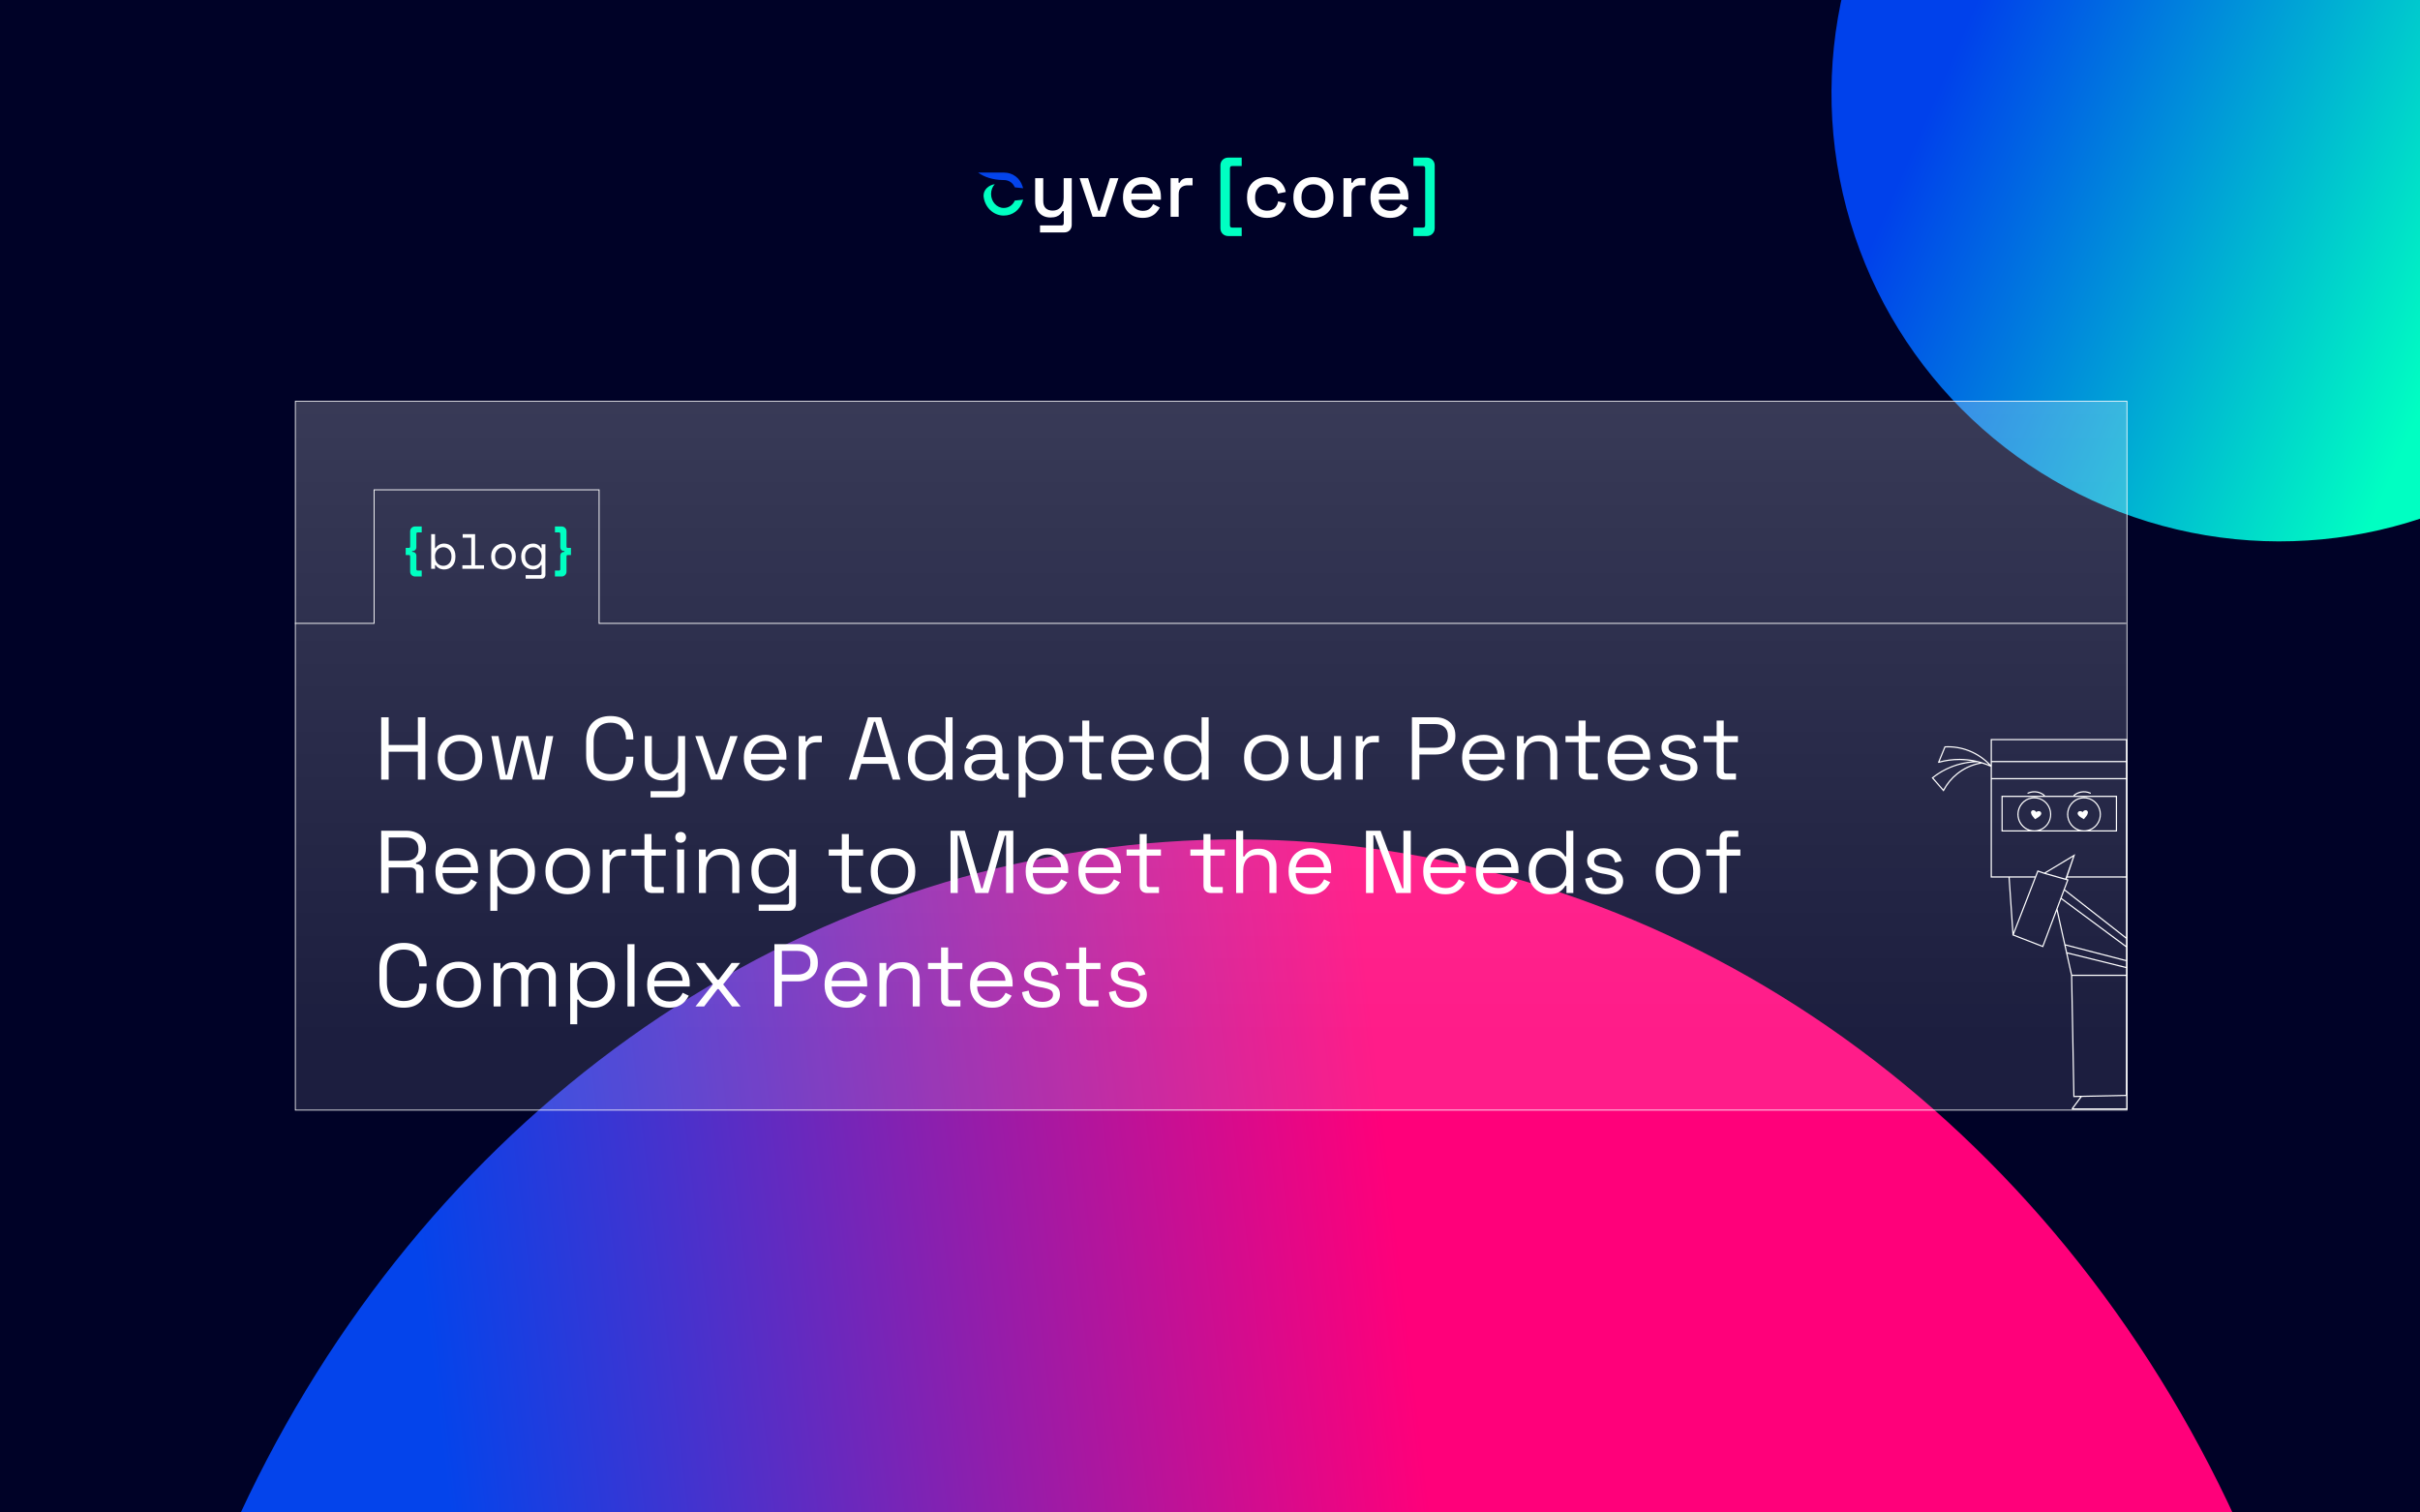 <svg width="960" height="600" viewBox="0 0 960 600" fill="none" xmlns="http://www.w3.org/2000/svg">
<g clip-path="url(#clip0_486_2811)">
<rect width="960" height="600" fill="#000227"/>
<g filter="url(#filter0_f_486_2811)">
<circle cx="177.657" cy="177.657" r="177.657" transform="matrix(-0.294 0.956 0.956 0.294 786.622 -185)" fill="url(#paint0_linear_486_2811)"/>
</g>
<g filter="url(#filter1_f_486_2811)">
<ellipse cx="452.564" cy="487.446" rx="452.564" ry="487.446" transform="matrix(-0.908 -0.419 -0.35 0.937 1072.1 560.418)" fill="url(#paint1_linear_486_2811)"/>
</g>
<rect x="117.156" y="159.156" width="726.591" height="281.228" fill="url(#paint2_linear_486_2811)" stroke="white" stroke-width="0.313"/>
<path d="M151.216 309.265V284.544H154.183V295.527H165.766V284.544H168.733V309.265H165.766V298.211H154.183V309.265H151.216ZM182.479 309.759C180.737 309.759 179.195 309.394 177.853 308.664C176.534 307.934 175.498 306.91 174.745 305.592C174.015 304.25 173.65 302.672 173.65 300.86V300.401C173.65 298.611 174.015 297.046 174.745 295.704C175.498 294.362 176.534 293.326 177.853 292.596C179.195 291.866 180.737 291.501 182.479 291.501C184.221 291.501 185.752 291.866 187.07 292.596C188.412 293.326 189.448 294.362 190.178 295.704C190.931 297.046 191.308 298.611 191.308 300.401V300.86C191.308 302.672 190.931 304.25 190.178 305.592C189.448 306.91 188.412 307.934 187.07 308.664C185.752 309.394 184.221 309.759 182.479 309.759ZM182.479 307.252C184.315 307.252 185.775 306.675 186.858 305.521C187.965 304.344 188.518 302.767 188.518 300.789V300.471C188.518 298.494 187.965 296.928 186.858 295.774C185.775 294.597 184.315 294.008 182.479 294.008C180.666 294.008 179.207 294.597 178.1 295.774C176.993 296.928 176.44 298.494 176.44 300.471V300.789C176.44 302.767 176.993 304.344 178.1 305.521C179.207 306.675 180.666 307.252 182.479 307.252ZM198.385 309.265L194.924 291.996H197.749L200.61 307.393H201.104L204.883 291.996H209.509L213.288 307.393H213.782L216.643 291.996H219.468L216.007 309.265H211.24L207.426 293.867H206.967L203.153 309.265H198.385ZM242.162 309.759C239.219 309.759 236.877 308.911 235.135 307.216C233.392 305.498 232.521 303.002 232.521 299.73V294.079C232.521 290.807 233.392 288.323 235.135 286.628C236.877 284.909 239.219 284.05 242.162 284.05C245.082 284.05 247.318 284.862 248.872 286.486C250.45 288.111 251.238 290.336 251.238 293.161V293.338H248.307V293.055C248.307 291.195 247.801 289.676 246.789 288.499C245.8 287.299 244.258 286.698 242.162 286.698C240.067 286.698 238.431 287.346 237.253 288.641C236.076 289.912 235.488 291.701 235.488 294.008V299.8C235.488 302.107 236.076 303.909 237.253 305.203C238.431 306.475 240.067 307.11 242.162 307.11C244.258 307.11 245.8 306.522 246.789 305.345C247.801 304.144 248.307 302.614 248.307 300.754V300.189H251.238V300.648C251.238 303.473 250.45 305.698 248.872 307.322C247.318 308.947 245.082 309.759 242.162 309.759ZM258.075 316.328V313.856H267.964C268.646 313.856 268.988 313.502 268.988 312.796V306.51H268.493C268.258 307.004 267.893 307.499 267.399 307.993C266.928 308.464 266.304 308.853 265.527 309.159C264.75 309.441 263.773 309.582 262.596 309.582C261.348 309.582 260.194 309.312 259.135 308.77C258.099 308.229 257.275 307.428 256.663 306.369C256.074 305.309 255.78 304.014 255.78 302.484V291.996H258.57V302.272C258.57 303.967 258.994 305.203 259.841 305.98C260.712 306.757 261.878 307.146 263.337 307.146C264.985 307.146 266.339 306.604 267.399 305.521C268.458 304.438 268.988 302.826 268.988 300.683V291.996H271.778V313.291C271.778 314.232 271.507 314.974 270.965 315.515C270.447 316.057 269.682 316.328 268.67 316.328H258.075ZM281.994 309.265L275.814 291.996H278.781L283.972 307.181H284.467L289.658 291.996H292.624L286.444 309.265H281.994ZM303.839 309.759C302.097 309.759 300.566 309.394 299.248 308.664C297.929 307.911 296.905 306.863 296.175 305.521C295.446 304.179 295.081 302.625 295.081 300.86V300.436C295.081 298.647 295.446 297.081 296.175 295.739C296.905 294.397 297.918 293.361 299.213 292.631C300.507 291.878 301.991 291.501 303.662 291.501C305.287 291.501 306.723 291.854 307.971 292.561C309.219 293.243 310.196 294.232 310.902 295.527C311.608 296.822 311.961 298.34 311.961 300.083V301.354H297.871C297.941 303.214 298.542 304.674 299.672 305.733C300.802 306.769 302.214 307.287 303.91 307.287C305.393 307.287 306.535 306.946 307.335 306.263C308.136 305.58 308.748 304.768 309.171 303.826L311.573 304.992C311.22 305.721 310.725 306.451 310.09 307.181C309.478 307.911 308.665 308.523 307.653 309.017C306.664 309.512 305.393 309.759 303.839 309.759ZM297.906 299.059H309.136C309.042 297.458 308.489 296.21 307.476 295.315C306.488 294.421 305.216 293.973 303.662 293.973C302.085 293.973 300.79 294.421 299.778 295.315C298.765 296.21 298.141 297.458 297.906 299.059ZM316.828 309.265V291.996H319.547V294.114H320.041C320.347 293.361 320.818 292.808 321.454 292.455C322.09 292.101 322.925 291.925 323.961 291.925H326.01V294.468H323.785C322.537 294.468 321.525 294.821 320.748 295.527C319.994 296.21 319.618 297.281 319.618 298.741V309.265H316.828ZM336.713 309.265L344.342 284.544H349.568L357.196 309.265H354.124L352.217 303.014H341.693L339.786 309.265H336.713ZM342.434 300.33H351.44L347.202 286.345H346.708L342.434 300.33ZM368.316 309.759C366.833 309.759 365.468 309.406 364.22 308.7C362.972 307.993 361.983 306.969 361.253 305.627C360.524 304.285 360.159 302.696 360.159 300.86V300.401C360.159 298.564 360.524 296.987 361.253 295.668C361.983 294.326 362.96 293.302 364.185 292.596C365.432 291.866 366.81 291.501 368.316 291.501C369.517 291.501 370.529 291.666 371.353 291.996C372.201 292.302 372.884 292.702 373.402 293.196C373.92 293.667 374.32 294.173 374.602 294.715H375.097V284.544H377.887V309.265H375.168V306.404H374.673C374.202 307.275 373.472 308.052 372.484 308.735C371.495 309.418 370.106 309.759 368.316 309.759ZM369.058 307.287C370.847 307.287 372.295 306.722 373.402 305.592C374.532 304.438 375.097 302.837 375.097 300.789V300.471C375.097 298.423 374.532 296.834 373.402 295.704C372.295 294.55 370.847 293.973 369.058 293.973C367.292 293.973 365.833 294.55 364.679 295.704C363.549 296.834 362.984 298.423 362.984 300.471V300.789C362.984 302.837 363.549 304.438 364.679 305.592C365.833 306.722 367.292 307.287 369.058 307.287ZM389.031 309.759C387.83 309.759 386.735 309.547 385.746 309.123C384.758 308.7 383.981 308.087 383.416 307.287C382.851 306.487 382.568 305.509 382.568 304.356C382.568 303.179 382.851 302.213 383.416 301.46C383.981 300.683 384.758 300.106 385.746 299.73C386.735 299.329 387.842 299.129 389.066 299.129H394.893V297.858C394.893 296.634 394.528 295.668 393.798 294.962C393.092 294.256 392.032 293.903 390.62 293.903C389.231 293.903 388.148 294.244 387.371 294.927C386.594 295.586 386.064 296.481 385.782 297.611L383.168 296.763C383.451 295.798 383.898 294.927 384.51 294.15C385.122 293.349 385.935 292.714 386.947 292.243C387.983 291.748 389.219 291.501 390.655 291.501C392.868 291.501 394.587 292.078 395.811 293.232C397.035 294.362 397.648 295.963 397.648 298.034V305.839C397.648 306.545 397.977 306.899 398.636 306.899H400.226V309.265H397.789C397.012 309.265 396.388 309.053 395.917 308.629C395.446 308.182 395.211 307.593 395.211 306.863V306.687H394.787C394.528 307.134 394.175 307.605 393.728 308.099C393.304 308.57 392.715 308.959 391.962 309.265C391.208 309.594 390.231 309.759 389.031 309.759ZM389.349 307.358C390.997 307.358 392.327 306.875 393.339 305.91C394.375 304.921 394.893 303.544 394.893 301.778V301.389H389.172C388.065 301.389 387.147 301.637 386.417 302.131C385.711 302.602 385.358 303.32 385.358 304.285C385.358 305.25 385.723 306.004 386.453 306.545C387.206 307.087 388.171 307.358 389.349 307.358ZM404.047 316.328V291.996H406.766V294.856H407.26C407.708 293.985 408.426 293.208 409.414 292.525C410.427 291.842 411.828 291.501 413.617 291.501C415.1 291.501 416.454 291.866 417.678 292.596C418.926 293.302 419.915 294.315 420.645 295.633C421.398 296.951 421.775 298.541 421.775 300.401V300.86C421.775 302.696 421.41 304.285 420.68 305.627C419.95 306.969 418.961 307.993 417.713 308.7C416.489 309.406 415.124 309.759 413.617 309.759C412.416 309.759 411.392 309.594 410.545 309.265C409.72 308.959 409.05 308.558 408.532 308.064C408.014 307.57 407.613 307.063 407.331 306.545H406.836V316.328H404.047ZM412.875 307.287C414.665 307.287 416.113 306.722 417.219 305.592C418.349 304.438 418.914 302.837 418.914 300.789V300.471C418.914 298.423 418.349 296.834 417.219 295.704C416.113 294.55 414.665 293.973 412.875 293.973C411.11 293.973 409.65 294.55 408.496 295.704C407.366 296.834 406.801 298.423 406.801 300.471V300.789C406.801 302.837 407.366 304.438 408.496 305.592C409.65 306.722 411.11 307.287 412.875 307.287ZM432.406 309.265C431.417 309.265 430.652 308.994 430.111 308.452C429.593 307.911 429.334 307.169 429.334 306.228V294.432H424.143V291.996H429.334V285.851H432.124V291.996H437.774V294.432H432.124V305.804C432.124 306.51 432.465 306.863 433.148 306.863H436.997V309.265H432.406ZM449.583 309.759C447.841 309.759 446.31 309.394 444.992 308.664C443.674 307.911 442.649 306.863 441.92 305.521C441.19 304.179 440.825 302.625 440.825 300.86V300.436C440.825 298.647 441.19 297.081 441.92 295.739C442.649 294.397 443.662 293.361 444.957 292.631C446.252 291.878 447.735 291.501 449.406 291.501C451.031 291.501 452.467 291.854 453.715 292.561C454.963 293.243 455.94 294.232 456.646 295.527C457.352 296.822 457.705 298.34 457.705 300.083V301.354H443.615C443.685 303.214 444.286 304.674 445.416 305.733C446.546 306.769 447.958 307.287 449.654 307.287C451.137 307.287 452.279 306.946 453.079 306.263C453.88 305.58 454.492 304.768 454.916 303.826L457.317 304.992C456.964 305.721 456.469 306.451 455.834 307.181C455.222 307.911 454.409 308.523 453.397 309.017C452.408 309.512 451.137 309.759 449.583 309.759ZM443.65 299.059H454.88C454.786 297.458 454.233 296.21 453.22 295.315C452.232 294.421 450.96 293.973 449.406 293.973C447.829 293.973 446.534 294.421 445.522 295.315C444.509 296.21 443.885 297.458 443.65 299.059ZM469.882 309.759C468.399 309.759 467.033 309.406 465.785 308.7C464.538 307.993 463.549 306.969 462.819 305.627C462.089 304.285 461.724 302.696 461.724 300.86V300.401C461.724 298.564 462.089 296.987 462.819 295.668C463.549 294.326 464.526 293.302 465.75 292.596C466.998 291.866 468.375 291.501 469.882 291.501C471.083 291.501 472.095 291.666 472.919 291.996C473.767 292.302 474.449 292.702 474.967 293.196C475.485 293.667 475.886 294.173 476.168 294.715H476.663V284.544H479.452V309.265H476.733V306.404H476.239C475.768 307.275 475.038 308.052 474.049 308.735C473.06 309.418 471.671 309.759 469.882 309.759ZM470.624 307.287C472.413 307.287 473.861 306.722 474.967 305.592C476.097 304.438 476.663 302.837 476.663 300.789V300.471C476.663 298.423 476.097 296.834 474.967 295.704C473.861 294.55 472.413 293.973 470.624 293.973C468.858 293.973 467.398 294.55 466.245 295.704C465.114 296.834 464.549 298.423 464.549 300.471V300.789C464.549 302.837 465.114 304.438 466.245 305.592C467.398 306.722 468.858 307.287 470.624 307.287ZM502.35 309.759C500.608 309.759 499.066 309.394 497.724 308.664C496.406 307.934 495.37 306.91 494.616 305.592C493.887 304.25 493.522 302.672 493.522 300.86V300.401C493.522 298.611 493.887 297.046 494.616 295.704C495.37 294.362 496.406 293.326 497.724 292.596C499.066 291.866 500.608 291.501 502.35 291.501C504.093 291.501 505.623 291.866 506.941 292.596C508.283 293.326 509.319 294.362 510.049 295.704C510.803 297.046 511.179 298.611 511.179 300.401V300.86C511.179 302.672 510.803 304.25 510.049 305.592C509.319 306.91 508.283 307.934 506.941 308.664C505.623 309.394 504.093 309.759 502.35 309.759ZM502.35 307.252C504.187 307.252 505.647 306.675 506.73 305.521C507.836 304.344 508.389 302.767 508.389 300.789V300.471C508.389 298.494 507.836 296.928 506.73 295.774C505.647 294.597 504.187 294.008 502.35 294.008C500.538 294.008 499.078 294.597 497.971 295.774C496.865 296.928 496.312 298.494 496.312 300.471V300.789C496.312 302.767 496.865 304.344 497.971 305.521C499.078 306.675 500.538 307.252 502.35 307.252ZM522.804 309.582C521.556 309.582 520.402 309.312 519.343 308.77C518.307 308.229 517.483 307.428 516.871 306.369C516.282 305.286 515.988 303.979 515.988 302.449V291.996H518.778V302.237C518.778 303.956 519.202 305.203 520.049 305.98C520.92 306.757 522.086 307.146 523.545 307.146C525.193 307.146 526.547 306.604 527.607 305.521C528.666 304.438 529.196 302.826 529.196 300.683V291.996H531.986V309.265H529.266V306.333H528.772C528.395 307.158 527.748 307.911 526.83 308.594C525.911 309.253 524.57 309.582 522.804 309.582ZM537.823 309.265V291.996H540.543V294.114H541.037C541.343 293.361 541.814 292.808 542.45 292.455C543.085 292.101 543.921 291.925 544.957 291.925H547.005V294.468H544.781C543.533 294.468 542.52 294.821 541.743 295.527C540.99 296.21 540.613 297.281 540.613 298.741V309.265H537.823ZM560.1 309.265V284.544H569.564C571.048 284.544 572.366 284.838 573.52 285.427C574.697 285.992 575.627 286.804 576.31 287.864C576.992 288.923 577.334 290.206 577.334 291.713V292.172C577.334 293.655 576.981 294.938 576.274 296.021C575.591 297.081 574.661 297.893 573.484 298.458C572.307 299.023 571 299.306 569.564 299.306H563.066V309.265H560.1ZM563.066 296.622H569.247C570.824 296.622 572.072 296.233 572.99 295.456C573.908 294.656 574.367 293.538 574.367 292.101V291.748C574.367 290.312 573.908 289.206 572.99 288.429C572.095 287.628 570.847 287.228 569.247 287.228H563.066V296.622ZM588.774 309.759C587.032 309.759 585.502 309.394 584.183 308.664C582.865 307.911 581.841 306.863 581.111 305.521C580.381 304.179 580.016 302.625 580.016 300.86V300.436C580.016 298.647 580.381 297.081 581.111 295.739C581.841 294.397 582.853 293.361 584.148 292.631C585.443 291.878 586.926 291.501 588.598 291.501C590.222 291.501 591.658 291.854 592.906 292.561C594.154 293.243 595.131 294.232 595.837 295.527C596.544 296.822 596.897 298.34 596.897 300.083V301.354H582.806C582.877 303.214 583.477 304.674 584.607 305.733C585.737 306.769 587.15 307.287 588.845 307.287C590.328 307.287 591.47 306.946 592.271 306.263C593.071 305.58 593.683 304.768 594.107 303.826L596.508 304.992C596.155 305.721 595.661 306.451 595.025 307.181C594.413 307.911 593.601 308.523 592.588 309.017C591.6 309.512 590.328 309.759 588.774 309.759ZM582.841 299.059H594.072C593.978 297.458 593.424 296.21 592.412 295.315C591.423 294.421 590.152 293.973 588.598 293.973C587.02 293.973 585.726 294.421 584.713 295.315C583.701 296.21 583.077 297.458 582.841 299.059ZM601.763 309.265V291.996H604.482V294.927H604.977C605.354 294.103 605.989 293.361 606.884 292.702C607.802 292.019 609.144 291.678 610.91 291.678C612.205 291.678 613.358 291.948 614.371 292.49C615.407 293.031 616.231 293.832 616.843 294.891C617.455 295.951 617.761 297.257 617.761 298.811V309.265H614.971V299.023C614.971 297.305 614.536 296.057 613.664 295.28C612.817 294.503 611.663 294.114 610.204 294.114C608.532 294.114 607.166 294.656 606.107 295.739C605.071 296.822 604.553 298.435 604.553 300.577V309.265H601.763ZM629.295 309.265C628.306 309.265 627.541 308.994 627 308.452C626.482 307.911 626.223 307.169 626.223 306.228V294.432H621.032V291.996H626.223V285.851H629.013V291.996H634.663V294.432H629.013V305.804C629.013 306.51 629.354 306.863 630.037 306.863H633.886V309.265H629.295ZM646.472 309.759C644.73 309.759 643.199 309.394 641.881 308.664C640.563 307.911 639.538 306.863 638.809 305.521C638.079 304.179 637.714 302.625 637.714 300.86V300.436C637.714 298.647 638.079 297.081 638.809 295.739C639.538 294.397 640.551 293.361 641.846 292.631C643.141 291.878 644.624 291.501 646.295 291.501C647.92 291.501 649.356 291.854 650.604 292.561C651.852 293.243 652.829 294.232 653.535 295.527C654.241 296.822 654.594 298.34 654.594 300.083V301.354H640.504C640.574 303.214 641.175 304.674 642.305 305.733C643.435 306.769 644.847 307.287 646.543 307.287C648.026 307.287 649.168 306.946 649.968 306.263C650.769 305.58 651.381 304.768 651.805 303.826L654.206 304.992C653.853 305.721 653.358 306.451 652.723 307.181C652.111 307.911 651.298 308.523 650.286 309.017C649.297 309.512 648.026 309.759 646.472 309.759ZM640.539 299.059H651.769C651.675 297.458 651.122 296.21 650.109 295.315C649.121 294.421 647.849 293.973 646.295 293.973C644.718 293.973 643.423 294.421 642.411 295.315C641.398 296.21 640.774 297.458 640.539 299.059ZM666.418 309.759C664.275 309.759 662.463 309.265 660.979 308.276C659.52 307.287 658.637 305.721 658.331 303.579L660.979 302.979C661.168 304.109 661.521 305.003 662.039 305.663C662.557 306.298 663.192 306.757 663.946 307.04C664.723 307.299 665.547 307.428 666.418 307.428C667.713 307.428 668.737 307.169 669.49 306.651C670.244 306.133 670.62 305.439 670.62 304.568C670.62 303.673 670.255 303.049 669.526 302.696C668.819 302.319 667.842 302.013 666.594 301.778L665.147 301.531C664.04 301.342 663.028 301.048 662.109 300.648C661.191 300.248 660.461 299.706 659.92 299.023C659.378 298.34 659.108 297.481 659.108 296.445C659.108 294.891 659.708 293.679 660.909 292.808C662.109 291.937 663.699 291.501 665.676 291.501C667.63 291.501 669.208 291.948 670.408 292.843C671.633 293.714 672.421 294.95 672.775 296.551L670.161 297.222C669.949 295.974 669.443 295.103 668.643 294.609C667.842 294.091 666.853 293.832 665.676 293.832C664.499 293.832 663.569 294.056 662.886 294.503C662.204 294.927 661.862 295.562 661.862 296.41C661.862 297.234 662.18 297.846 662.816 298.246C663.475 298.623 664.346 298.906 665.429 299.094L666.877 299.341C668.101 299.553 669.196 299.847 670.161 300.224C671.15 300.577 671.927 301.095 672.492 301.778C673.081 302.461 673.375 303.355 673.375 304.462C673.375 306.157 672.739 307.464 671.468 308.382C670.22 309.3 668.537 309.759 666.418 309.759ZM684.061 309.265C683.073 309.265 682.307 308.994 681.766 308.452C681.248 307.911 680.989 307.169 680.989 306.228V294.432H675.798V291.996H680.989V285.851H683.779V291.996H689.429V294.432H683.779V305.804C683.779 306.51 684.12 306.863 684.803 306.863H688.652V309.265H684.061ZM151.216 354.265V329.544H161.211C162.741 329.544 164.083 329.815 165.236 330.356C166.414 330.874 167.332 331.628 167.991 332.616C168.65 333.582 168.98 334.747 168.98 336.113V336.501C168.98 338.126 168.591 339.409 167.814 340.35C167.038 341.292 166.119 341.928 165.06 342.257V342.752C165.907 342.775 166.602 343.058 167.143 343.599C167.709 344.117 167.991 344.906 167.991 345.966V354.265H165.06V346.319C165.06 345.612 164.86 345.071 164.46 344.694C164.083 344.318 163.506 344.129 162.729 344.129H154.183V354.265H151.216ZM154.183 341.445H160.928C162.553 341.445 163.8 341.057 164.671 340.28C165.566 339.479 166.013 338.373 166.013 336.96V336.713C166.013 335.3 165.578 334.206 164.707 333.429C163.836 332.628 162.576 332.228 160.928 332.228H154.183V341.445ZM181.512 354.759C179.77 354.759 178.239 354.394 176.921 353.664C175.602 352.911 174.578 351.863 173.848 350.521C173.119 349.179 172.754 347.625 172.754 345.86V345.436C172.754 343.647 173.119 342.081 173.848 340.739C174.578 339.397 175.591 338.361 176.885 337.631C178.18 336.878 179.664 336.501 181.335 336.501C182.96 336.501 184.396 336.854 185.644 337.561C186.891 338.243 187.869 339.232 188.575 340.527C189.281 341.822 189.634 343.34 189.634 345.083V346.354H175.544C175.614 348.214 176.215 349.674 177.345 350.733C178.475 351.769 179.887 352.287 181.582 352.287C183.066 352.287 184.208 351.946 185.008 351.263C185.808 350.58 186.421 349.768 186.844 348.826L189.246 349.992C188.893 350.721 188.398 351.451 187.763 352.181C187.15 352.911 186.338 353.523 185.326 354.017C184.337 354.512 183.066 354.759 181.512 354.759ZM175.579 344.059H186.809C186.715 342.458 186.162 341.21 185.149 340.315C184.16 339.421 182.889 338.973 181.335 338.973C179.758 338.973 178.463 339.421 177.451 340.315C176.438 341.21 175.814 342.458 175.579 344.059ZM194.501 361.328V336.996H197.22V339.856H197.714C198.162 338.985 198.88 338.208 199.869 337.525C200.881 336.842 202.282 336.501 204.071 336.501C205.554 336.501 206.908 336.866 208.132 337.596C209.38 338.302 210.369 339.315 211.099 340.633C211.852 341.951 212.229 343.541 212.229 345.401V345.86C212.229 347.696 211.864 349.285 211.134 350.627C210.404 351.969 209.415 352.993 208.168 353.7C206.943 354.406 205.578 354.759 204.071 354.759C202.87 354.759 201.846 354.594 200.999 354.265C200.175 353.959 199.504 353.558 198.986 353.064C198.468 352.57 198.067 352.063 197.785 351.545H197.29V361.328H194.501ZM203.329 352.287C205.119 352.287 206.567 351.722 207.673 350.592C208.803 349.438 209.368 347.837 209.368 345.789V345.471C209.368 343.423 208.803 341.834 207.673 340.704C206.567 339.55 205.119 338.973 203.329 338.973C201.564 338.973 200.104 339.55 198.95 340.704C197.82 341.834 197.255 343.423 197.255 345.471V345.789C197.255 347.837 197.82 349.438 198.95 350.592C200.104 351.722 201.564 352.287 203.329 352.287ZM225.209 354.759C223.467 354.759 221.925 354.394 220.583 353.664C219.264 352.934 218.228 351.91 217.475 350.592C216.745 349.25 216.38 347.672 216.38 345.86V345.401C216.38 343.611 216.745 342.046 217.475 340.704C218.228 339.362 219.264 338.326 220.583 337.596C221.925 336.866 223.467 336.501 225.209 336.501C226.951 336.501 228.482 336.866 229.8 337.596C231.142 338.326 232.178 339.362 232.908 340.704C233.661 342.046 234.038 343.611 234.038 345.401V345.86C234.038 347.672 233.661 349.25 232.908 350.592C232.178 351.91 231.142 352.934 229.8 353.664C228.482 354.394 226.951 354.759 225.209 354.759ZM225.209 352.252C227.045 352.252 228.505 351.675 229.588 350.521C230.695 349.344 231.248 347.767 231.248 345.789V345.471C231.248 343.494 230.695 341.928 229.588 340.774C228.505 339.597 227.045 339.008 225.209 339.008C223.396 339.008 221.937 339.597 220.83 340.774C219.723 341.928 219.17 343.494 219.17 345.471V345.789C219.17 347.767 219.723 349.344 220.83 350.521C221.937 351.675 223.396 352.252 225.209 352.252ZM239.058 354.265V336.996H241.778V339.114H242.272C242.578 338.361 243.049 337.808 243.685 337.455C244.32 337.101 245.156 336.925 246.192 336.925H248.24V339.468H246.016C244.768 339.468 243.755 339.821 242.978 340.527C242.225 341.21 241.848 342.281 241.848 343.741V354.265H239.058ZM258.727 354.265C257.738 354.265 256.973 353.994 256.432 353.452C255.914 352.911 255.655 352.169 255.655 351.228V339.432H250.464V336.996H255.655V330.851H258.445V336.996H264.095V339.432H258.445V350.804C258.445 351.51 258.786 351.863 259.469 351.863H263.318V354.265H258.727ZM268.614 354.265V336.996H271.404V354.265H268.614ZM270.027 334.312C269.415 334.312 268.897 334.111 268.473 333.711C268.073 333.311 267.873 332.805 267.873 332.193C267.873 331.557 268.073 331.039 268.473 330.639C268.897 330.239 269.415 330.038 270.027 330.038C270.639 330.038 271.145 330.239 271.545 330.639C271.946 331.039 272.146 331.557 272.146 332.193C272.146 332.805 271.946 333.311 271.545 333.711C271.145 334.111 270.639 334.312 270.027 334.312ZM277.271 354.265V336.996H279.99V339.927H280.484C280.861 339.103 281.497 338.361 282.391 337.702C283.309 337.019 284.651 336.678 286.417 336.678C287.712 336.678 288.866 336.948 289.878 337.49C290.914 338.031 291.738 338.832 292.35 339.891C292.962 340.951 293.268 342.257 293.268 343.811V354.265H290.478V344.023C290.478 342.305 290.043 341.057 289.172 340.28C288.324 339.503 287.171 339.114 285.711 339.114C284.039 339.114 282.674 339.656 281.614 340.739C280.578 341.822 280.06 343.435 280.06 345.577V354.265H277.271ZM298.081 345.718V345.224C298.081 343.411 298.446 341.857 299.176 340.562C299.906 339.267 300.895 338.267 302.142 337.561C303.39 336.854 304.756 336.501 306.239 336.501C308.052 336.501 309.441 336.854 310.406 337.561C311.395 338.243 312.125 339.008 312.596 339.856H313.09V336.996H315.739V358.291C315.739 359.232 315.48 359.974 314.962 360.515C314.444 361.057 313.69 361.328 312.702 361.328H300.977V358.856H311.96C312.666 358.856 313.019 358.502 313.019 357.796V351.228H312.525C312.243 351.745 311.842 352.252 311.324 352.746C310.806 353.241 310.135 353.653 309.311 353.982C308.487 354.288 307.463 354.441 306.239 354.441C304.756 354.441 303.39 354.088 302.142 353.382C300.895 352.675 299.906 351.675 299.176 350.38C298.446 349.062 298.081 347.508 298.081 345.718ZM306.981 351.969C308.77 351.969 310.218 351.404 311.324 350.274C312.454 349.144 313.019 347.59 313.019 345.612V345.33C313.019 343.329 312.454 341.775 311.324 340.668C310.218 339.538 308.77 338.973 306.981 338.973C305.215 338.973 303.755 339.538 302.601 340.668C301.471 341.775 300.906 343.329 300.906 345.33V345.612C300.906 347.59 301.471 349.144 302.601 350.274C303.755 351.404 305.215 351.969 306.981 351.969ZM337.014 354.265C336.025 354.265 335.26 353.994 334.718 353.452C334.2 352.911 333.941 352.169 333.941 351.228V339.432H328.75V336.996H333.941V330.851H336.731V336.996H342.382V339.432H336.731V350.804C336.731 351.51 337.073 351.863 337.756 351.863H341.605V354.265H337.014ZM354.261 354.759C352.519 354.759 350.977 354.394 349.635 353.664C348.316 352.934 347.281 351.91 346.527 350.592C345.797 349.25 345.432 347.672 345.432 345.86V345.401C345.432 343.611 345.797 342.046 346.527 340.704C347.281 339.362 348.316 338.326 349.635 337.596C350.977 336.866 352.519 336.501 354.261 336.501C356.003 336.501 357.534 336.866 358.852 337.596C360.194 338.326 361.23 339.362 361.96 340.704C362.713 342.046 363.09 343.611 363.09 345.401V345.86C363.09 347.672 362.713 349.25 361.96 350.592C361.23 351.91 360.194 352.934 358.852 353.664C357.534 354.394 356.003 354.759 354.261 354.759ZM354.261 352.252C356.098 352.252 357.557 351.675 358.64 350.521C359.747 349.344 360.3 347.767 360.3 345.789V345.471C360.3 343.494 359.747 341.928 358.64 340.774C357.557 339.597 356.098 339.008 354.261 339.008C352.448 339.008 350.989 339.597 349.882 340.774C348.776 341.928 348.222 343.494 348.222 345.471V345.789C348.222 347.767 348.776 349.344 349.882 350.521C350.989 351.675 352.448 352.252 354.261 352.252ZM377.075 354.265V329.544H382.725L389.294 352.393H389.753L396.322 329.544H401.972V354.265H399.111V331.486H398.617L392.084 354.265H386.963L380.43 331.486H379.935V354.265H377.075ZM415.647 354.759C413.905 354.759 412.375 354.394 411.056 353.664C409.738 352.911 408.714 351.863 407.984 350.521C407.254 349.179 406.889 347.625 406.889 345.86V345.436C406.889 343.647 407.254 342.081 407.984 340.739C408.714 339.397 409.726 338.361 411.021 337.631C412.316 336.878 413.799 336.501 415.471 336.501C417.095 336.501 418.531 336.854 419.779 337.561C421.027 338.243 422.004 339.232 422.71 340.527C423.417 341.822 423.77 343.34 423.77 345.083V346.354H409.679C409.75 348.214 410.35 349.674 411.48 350.733C412.61 351.769 414.023 352.287 415.718 352.287C417.201 352.287 418.343 351.946 419.143 351.263C419.944 350.58 420.556 349.768 420.98 348.826L423.381 349.992C423.028 350.721 422.534 351.451 421.898 352.181C421.286 352.911 420.474 353.523 419.461 354.017C418.472 354.512 417.201 354.759 415.647 354.759ZM409.714 344.059H420.945C420.85 342.458 420.297 341.21 419.285 340.315C418.296 339.421 417.025 338.973 415.471 338.973C413.893 338.973 412.598 339.421 411.586 340.315C410.574 341.21 409.95 342.458 409.714 344.059ZM436.547 354.759C434.804 354.759 433.274 354.394 431.956 353.664C430.637 352.911 429.613 351.863 428.883 350.521C428.153 349.179 427.789 347.625 427.789 345.86V345.436C427.789 343.647 428.153 342.081 428.883 340.739C429.613 339.397 430.626 338.361 431.92 337.631C433.215 336.878 434.699 336.501 436.37 336.501C437.995 336.501 439.431 336.854 440.679 337.561C441.926 338.243 442.903 339.232 443.61 340.527C444.316 341.822 444.669 343.34 444.669 345.083V346.354H430.578C430.649 348.214 431.249 349.674 432.379 350.733C433.51 351.769 434.922 352.287 436.617 352.287C438.101 352.287 439.242 351.946 440.043 351.263C440.843 350.58 441.455 349.768 441.879 348.826L444.281 349.992C443.928 350.721 443.433 351.451 442.797 352.181C442.185 352.911 441.373 353.523 440.361 354.017C439.372 354.512 438.101 354.759 436.547 354.759ZM430.614 344.059H441.844C441.75 342.458 441.197 341.21 440.184 340.315C439.195 339.421 437.924 338.973 436.37 338.973C434.793 338.973 433.498 339.421 432.485 340.315C431.473 341.21 430.849 342.458 430.614 344.059ZM455.168 354.265C454.179 354.265 453.414 353.994 452.873 353.452C452.355 352.911 452.096 352.169 452.096 351.228V339.432H446.904V336.996H452.096V330.851H454.885V336.996H460.536V339.432H454.885V350.804C454.885 351.51 455.227 351.863 455.91 351.863H459.759V354.265H455.168ZM480.482 354.265C479.493 354.265 478.728 353.994 478.186 353.452C477.668 352.911 477.409 352.169 477.409 351.228V339.432H472.218V336.996H477.409V330.851H480.199V336.996H485.85V339.432H480.199V350.804C480.199 351.51 480.541 351.863 481.223 351.863H485.073V354.265H480.482ZM490.369 354.265V329.544H493.159V339.75H493.653C493.888 339.232 494.242 338.75 494.712 338.302C495.207 337.831 495.831 337.443 496.584 337.137C497.361 336.831 498.338 336.678 499.515 336.678C500.81 336.678 501.964 336.96 502.976 337.525C504.012 338.067 504.836 338.867 505.448 339.927C506.06 340.963 506.366 342.257 506.366 343.811V354.265H503.577V344.023C503.577 342.305 503.141 341.057 502.27 340.28C501.422 339.503 500.269 339.114 498.809 339.114C497.137 339.114 495.772 339.656 494.712 340.739C493.677 341.822 493.159 343.435 493.159 345.577V354.265H490.369ZM519.937 354.759C518.195 354.759 516.665 354.394 515.346 353.664C514.028 352.911 513.004 351.863 512.274 350.521C511.544 349.179 511.179 347.625 511.179 345.86V345.436C511.179 343.647 511.544 342.081 512.274 340.739C513.004 339.397 514.016 338.361 515.311 337.631C516.606 336.878 518.089 336.501 519.761 336.501C521.385 336.501 522.821 336.854 524.069 337.561C525.317 338.243 526.294 339.232 527 340.527C527.707 341.822 528.06 343.34 528.06 345.083V346.354H513.969C514.04 348.214 514.64 349.674 515.77 350.733C516.9 351.769 518.313 352.287 520.008 352.287C521.491 352.287 522.633 351.946 523.434 351.263C524.234 350.58 524.846 349.768 525.27 348.826L527.671 349.992C527.318 350.721 526.824 351.451 526.188 352.181C525.576 352.911 524.764 353.523 523.751 354.017C522.763 354.512 521.491 354.759 519.937 354.759ZM514.004 344.059H525.235C525.141 342.458 524.587 341.21 523.575 340.315C522.586 339.421 521.315 338.973 519.761 338.973C518.183 338.973 516.889 339.421 515.876 340.315C514.864 341.21 514.24 342.458 514.004 344.059ZM541.89 354.265V329.544H547.647L556.264 352.393H556.723V329.544H559.654V354.265H553.898L545.316 331.38H544.822V354.265H541.89ZM573.359 354.759C571.616 354.759 570.086 354.394 568.768 353.664C567.449 352.911 566.425 351.863 565.695 350.521C564.965 349.179 564.6 347.625 564.6 345.86V345.436C564.6 343.647 564.965 342.081 565.695 340.739C566.425 339.397 567.437 338.361 568.732 337.631C570.027 336.878 571.51 336.501 573.182 336.501C574.806 336.501 576.243 336.854 577.49 337.561C578.738 338.243 579.715 339.232 580.422 340.527C581.128 341.822 581.481 343.34 581.481 345.083V346.354H567.39C567.461 348.214 568.061 349.674 569.191 350.733C570.321 351.769 571.734 352.287 573.429 352.287C574.912 352.287 576.054 351.946 576.855 351.263C577.655 350.58 578.267 349.768 578.691 348.826L581.093 349.992C580.739 350.721 580.245 351.451 579.609 352.181C578.997 352.911 578.185 353.523 577.173 354.017C576.184 354.512 574.912 354.759 573.359 354.759ZM567.426 344.059H578.656C578.562 342.458 578.008 341.21 576.996 340.315C576.007 339.421 574.736 338.973 573.182 338.973C571.605 338.973 570.31 339.421 569.297 340.315C568.285 341.21 567.661 342.458 567.426 344.059ZM594.258 354.759C592.516 354.759 590.985 354.394 589.667 353.664C588.349 352.911 587.324 351.863 586.595 350.521C585.865 349.179 585.5 347.625 585.5 345.86V345.436C585.5 343.647 585.865 342.081 586.595 340.739C587.324 339.397 588.337 338.361 589.632 337.631C590.927 336.878 592.41 336.501 594.081 336.501C595.706 336.501 597.142 336.854 598.39 337.561C599.638 338.243 600.615 339.232 601.321 340.527C602.027 341.822 602.38 343.34 602.38 345.083V346.354H588.29C588.36 348.214 588.961 349.674 590.091 350.733C591.221 351.769 592.633 352.287 594.329 352.287C595.812 352.287 596.954 351.946 597.754 351.263C598.555 350.58 599.167 349.768 599.591 348.826L601.992 349.992C601.639 350.721 601.144 351.451 600.509 352.181C599.897 352.911 599.084 353.523 598.072 354.017C597.083 354.512 595.812 354.759 594.258 354.759ZM588.325 344.059H599.555C599.461 342.458 598.908 341.21 597.895 340.315C596.907 339.421 595.635 338.973 594.081 338.973C592.504 338.973 591.209 339.421 590.197 340.315C589.184 341.21 588.56 342.458 588.325 344.059ZM614.557 354.759C613.074 354.759 611.708 354.406 610.46 353.7C609.213 352.993 608.224 351.969 607.494 350.627C606.764 349.285 606.399 347.696 606.399 345.86V345.401C606.399 343.564 606.764 341.987 607.494 340.668C608.224 339.326 609.201 338.302 610.425 337.596C611.673 336.866 613.05 336.501 614.557 336.501C615.758 336.501 616.77 336.666 617.594 336.996C618.442 337.302 619.124 337.702 619.642 338.196C620.16 338.667 620.561 339.173 620.843 339.715H621.337V329.544H624.127V354.265H621.408V351.404H620.914C620.443 352.275 619.713 353.052 618.724 353.735C617.735 354.418 616.346 354.759 614.557 354.759ZM615.299 352.287C617.088 352.287 618.536 351.722 619.642 350.592C620.772 349.438 621.337 347.837 621.337 345.789V345.471C621.337 343.423 620.772 341.834 619.642 340.704C618.536 339.55 617.088 338.973 615.299 338.973C613.533 338.973 612.073 339.55 610.92 340.704C609.789 341.834 609.224 343.423 609.224 345.471V345.789C609.224 347.837 609.789 349.438 610.92 350.592C612.073 351.722 613.533 352.287 615.299 352.287ZM636.931 354.759C634.789 354.759 632.976 354.265 631.493 353.276C630.033 352.287 629.15 350.721 628.844 348.579L631.493 347.979C631.681 349.109 632.034 350.003 632.552 350.663C633.07 351.298 633.706 351.757 634.459 352.04C635.236 352.299 636.06 352.428 636.931 352.428C638.226 352.428 639.25 352.169 640.003 351.651C640.757 351.133 641.134 350.439 641.134 349.568C641.134 348.673 640.769 348.049 640.039 347.696C639.332 347.319 638.355 347.013 637.108 346.778L635.66 346.531C634.553 346.342 633.541 346.048 632.623 345.648C631.704 345.248 630.975 344.706 630.433 344.023C629.892 343.34 629.621 342.481 629.621 341.445C629.621 339.891 630.221 338.679 631.422 337.808C632.623 336.937 634.212 336.501 636.189 336.501C638.144 336.501 639.721 336.948 640.922 337.843C642.146 338.714 642.935 339.95 643.288 341.551L640.674 342.222C640.463 340.974 639.956 340.103 639.156 339.609C638.355 339.091 637.367 338.832 636.189 338.832C635.012 338.832 634.082 339.056 633.4 339.503C632.717 339.927 632.375 340.562 632.375 341.41C632.375 342.234 632.693 342.846 633.329 343.246C633.988 343.623 634.859 343.906 635.942 344.094L637.39 344.341C638.614 344.553 639.709 344.847 640.674 345.224C641.663 345.577 642.44 346.095 643.005 346.778C643.594 347.461 643.888 348.355 643.888 349.462C643.888 351.157 643.252 352.464 641.981 353.382C640.733 354.3 639.05 354.759 636.931 354.759ZM665.649 354.759C663.906 354.759 662.364 354.394 661.022 353.664C659.704 352.934 658.668 351.91 657.915 350.592C657.185 349.25 656.82 347.672 656.82 345.86V345.401C656.82 343.611 657.185 342.046 657.915 340.704C658.668 339.362 659.704 338.326 661.022 337.596C662.364 336.866 663.906 336.501 665.649 336.501C667.391 336.501 668.921 336.866 670.24 337.596C671.582 338.326 672.618 339.362 673.347 340.704C674.101 342.046 674.477 343.611 674.477 345.401V345.86C674.477 347.672 674.101 349.25 673.347 350.592C672.618 351.91 671.582 352.934 670.24 353.664C668.921 354.394 667.391 354.759 665.649 354.759ZM665.649 352.252C667.485 352.252 668.945 351.675 670.028 350.521C671.134 349.344 671.688 347.767 671.688 345.789V345.471C671.688 343.494 671.134 341.928 670.028 340.774C668.945 339.597 667.485 339.008 665.649 339.008C663.836 339.008 662.376 339.597 661.27 340.774C660.163 341.928 659.61 343.494 659.61 345.471V345.789C659.61 347.767 660.163 349.344 661.27 350.521C662.376 351.675 663.836 352.252 665.649 352.252ZM682.164 354.265V339.432H676.867V336.996H682.164V332.581C682.164 331.639 682.423 330.898 682.941 330.356C683.482 329.815 684.248 329.544 685.236 329.544H689.58V331.945H686.013C685.307 331.945 684.954 332.299 684.954 333.005V336.996H690.392V339.432H684.954V354.265H682.164ZM160.151 399.759C157.208 399.759 154.866 398.911 153.123 397.216C151.381 395.498 150.51 393.002 150.51 389.73V384.079C150.51 380.807 151.381 378.323 153.123 376.628C154.866 374.909 157.208 374.05 160.151 374.05C163.07 374.05 165.307 374.862 166.861 376.486C168.438 378.111 169.227 380.336 169.227 383.161V383.338H166.296V383.055C166.296 381.195 165.79 379.676 164.777 378.499C163.789 377.299 162.246 376.698 160.151 376.698C158.056 376.698 156.419 377.346 155.242 378.641C154.065 379.912 153.476 381.701 153.476 384.008V389.8C153.476 392.107 154.065 393.909 155.242 395.203C156.419 396.475 158.056 397.11 160.151 397.11C162.246 397.11 163.789 396.522 164.777 395.345C165.79 394.144 166.296 392.614 166.296 390.754V390.189H169.227V390.648C169.227 393.473 168.438 395.698 166.861 397.322C165.307 398.947 163.07 399.759 160.151 399.759ZM181.962 399.759C180.22 399.759 178.677 399.394 177.335 398.664C176.017 397.934 174.981 396.91 174.228 395.592C173.498 394.25 173.133 392.672 173.133 390.86V390.401C173.133 388.611 173.498 387.046 174.228 385.704C174.981 384.362 176.017 383.326 177.335 382.596C178.677 381.866 180.22 381.501 181.962 381.501C183.704 381.501 185.234 381.866 186.553 382.596C187.895 383.326 188.931 384.362 189.66 385.704C190.414 387.046 190.791 388.611 190.791 390.401V390.86C190.791 392.672 190.414 394.25 189.66 395.592C188.931 396.91 187.895 397.934 186.553 398.664C185.234 399.394 183.704 399.759 181.962 399.759ZM181.962 397.252C183.798 397.252 185.258 396.675 186.341 395.521C187.447 394.344 188.001 392.767 188.001 390.789V390.471C188.001 388.494 187.447 386.928 186.341 385.774C185.258 384.597 183.798 384.008 181.962 384.008C180.149 384.008 178.689 384.597 177.583 385.774C176.476 386.928 175.923 388.494 175.923 390.471V390.789C175.923 392.767 176.476 394.344 177.583 395.521C178.689 396.675 180.149 397.252 181.962 397.252ZM195.811 399.265V381.996H198.53V384.15H199.025C199.354 383.538 199.896 382.973 200.649 382.455C201.403 381.937 202.462 381.678 203.828 381.678C205.17 381.678 206.253 381.972 207.077 382.561C207.924 383.149 208.536 383.867 208.913 384.715H209.407C209.808 383.867 210.408 383.149 211.209 382.561C212.033 381.972 213.174 381.678 214.634 381.678C215.788 381.678 216.8 381.913 217.671 382.384C218.542 382.855 219.225 383.538 219.719 384.432C220.237 385.303 220.496 386.351 220.496 387.575V399.265H217.707V387.823C217.707 386.669 217.365 385.762 216.682 385.103C216.023 384.421 215.093 384.079 213.892 384.079C212.621 384.079 211.573 384.491 210.749 385.315C209.949 386.139 209.549 387.328 209.549 388.882V399.265H206.759V387.823C206.759 386.669 206.417 385.762 205.735 385.103C205.075 384.421 204.146 384.079 202.945 384.079C201.673 384.079 200.626 384.491 199.802 385.315C199.001 386.139 198.601 387.328 198.601 388.882V399.265H195.811ZM226.195 406.328V381.996H228.914V384.856H229.408C229.856 383.985 230.574 383.208 231.562 382.525C232.575 381.842 233.976 381.501 235.765 381.501C237.248 381.501 238.602 381.866 239.826 382.596C241.074 383.302 242.063 384.315 242.793 385.633C243.546 386.951 243.923 388.541 243.923 390.401V390.86C243.923 392.696 243.558 394.285 242.828 395.627C242.098 396.969 241.109 397.993 239.862 398.7C238.637 399.406 237.272 399.759 235.765 399.759C234.564 399.759 233.54 399.594 232.693 399.265C231.869 398.959 231.198 398.558 230.68 398.064C230.162 397.57 229.761 397.063 229.479 396.545H228.984V406.328H226.195ZM235.023 397.287C236.813 397.287 238.261 396.722 239.367 395.592C240.497 394.438 241.062 392.837 241.062 390.789V390.471C241.062 388.423 240.497 386.834 239.367 385.704C238.261 384.55 236.813 383.973 235.023 383.973C233.258 383.973 231.798 384.55 230.644 385.704C229.514 386.834 228.949 388.423 228.949 390.471V390.789C228.949 392.837 229.514 394.438 230.644 395.592C231.798 396.722 233.258 397.287 235.023 397.287ZM248.922 399.265V374.544H251.712V399.265H248.922ZM265.489 399.759C263.747 399.759 262.216 399.394 260.898 398.664C259.579 397.911 258.555 396.863 257.825 395.521C257.096 394.179 256.731 392.625 256.731 390.86V390.436C256.731 388.647 257.096 387.081 257.825 385.739C258.555 384.397 259.568 383.361 260.863 382.631C262.157 381.878 263.641 381.501 265.312 381.501C266.937 381.501 268.373 381.854 269.621 382.561C270.868 383.243 271.846 384.232 272.552 385.527C273.258 386.822 273.611 388.34 273.611 390.083V391.354H259.521C259.591 393.214 260.192 394.674 261.322 395.733C262.452 396.769 263.864 397.287 265.559 397.287C267.043 397.287 268.185 396.946 268.985 396.263C269.785 395.58 270.398 394.768 270.821 393.826L273.223 394.992C272.87 395.721 272.375 396.451 271.74 397.181C271.127 397.911 270.315 398.523 269.303 399.017C268.314 399.512 267.043 399.759 265.489 399.759ZM259.556 389.059H270.786C270.692 387.458 270.139 386.21 269.126 385.315C268.137 384.421 266.866 383.973 265.312 383.973C263.735 383.973 262.44 384.421 261.428 385.315C260.415 386.21 259.791 387.458 259.556 389.059ZM275.892 399.265L282.814 390.506L276.104 381.996H279.459L284.615 388.67H285.11L290.23 381.996H293.621L286.875 390.506L293.797 399.265H290.407L285.11 392.378H284.615L279.318 399.265H275.892ZM307.203 399.265V374.544H316.668C318.151 374.544 319.469 374.838 320.623 375.427C321.8 375.992 322.73 376.804 323.413 377.864C324.096 378.923 324.437 380.206 324.437 381.713V382.172C324.437 383.655 324.084 384.938 323.378 386.021C322.695 387.081 321.765 387.893 320.588 388.458C319.41 389.023 318.104 389.306 316.668 389.306H310.17V399.265H307.203ZM310.17 386.622H316.35C317.927 386.622 319.175 386.233 320.093 385.456C321.011 384.656 321.471 383.538 321.471 382.101V381.748C321.471 380.312 321.011 379.206 320.093 378.429C319.199 377.628 317.951 377.228 316.35 377.228H310.17V386.622ZM335.878 399.759C334.136 399.759 332.605 399.394 331.287 398.664C329.968 397.911 328.944 396.863 328.214 395.521C327.484 394.179 327.12 392.625 327.12 390.86V390.436C327.12 388.647 327.484 387.081 328.214 385.739C328.944 384.397 329.957 383.361 331.251 382.631C332.546 381.878 334.03 381.501 335.701 381.501C337.326 381.501 338.762 381.854 340.01 382.561C341.257 383.243 342.234 384.232 342.941 385.527C343.647 386.822 344 388.34 344 390.083V391.354H329.909C329.98 393.214 330.58 394.674 331.711 395.733C332.841 396.769 334.253 397.287 335.948 397.287C337.432 397.287 338.573 396.946 339.374 396.263C340.174 395.58 340.787 394.768 341.21 393.826L343.612 394.992C343.259 395.721 342.764 396.451 342.129 397.181C341.516 397.911 340.704 398.523 339.692 399.017C338.703 399.512 337.432 399.759 335.878 399.759ZM329.945 389.059H341.175C341.081 387.458 340.528 386.21 339.515 385.315C338.526 384.421 337.255 383.973 335.701 383.973C334.124 383.973 332.829 384.421 331.816 385.315C330.804 386.21 330.18 387.458 329.945 389.059ZM348.867 399.265V381.996H351.586V384.927H352.08C352.457 384.103 353.093 383.361 353.987 382.702C354.905 382.019 356.247 381.678 358.013 381.678C359.308 381.678 360.462 381.948 361.474 382.49C362.51 383.031 363.334 383.832 363.946 384.891C364.558 385.951 364.864 387.257 364.864 388.811V399.265H362.074V389.023C362.074 387.305 361.639 386.057 360.768 385.28C359.92 384.503 358.767 384.114 357.307 384.114C355.635 384.114 354.27 384.656 353.21 385.739C352.174 386.822 351.656 388.435 351.656 390.577V399.265H348.867ZM376.399 399.265C375.41 399.265 374.645 398.994 374.103 398.452C373.585 397.911 373.326 397.169 373.326 396.228V384.432H368.135V381.996H373.326V375.851H376.116V381.996H381.767V384.432H376.116V395.804C376.116 396.51 376.457 396.863 377.14 396.863H380.99V399.265H376.399ZM393.575 399.759C391.833 399.759 390.303 399.394 388.984 398.664C387.666 397.911 386.642 396.863 385.912 395.521C385.182 394.179 384.817 392.625 384.817 390.86V390.436C384.817 388.647 385.182 387.081 385.912 385.739C386.642 384.397 387.654 383.361 388.949 382.631C390.244 381.878 391.727 381.501 393.399 381.501C395.023 381.501 396.459 381.854 397.707 382.561C398.955 383.243 399.932 384.232 400.638 385.527C401.345 386.822 401.698 388.34 401.698 390.083V391.354H387.607C387.678 393.214 388.278 394.674 389.408 395.733C390.538 396.769 391.951 397.287 393.646 397.287C395.129 397.287 396.271 396.946 397.071 396.263C397.872 395.58 398.484 394.768 398.908 393.826L401.309 394.992C400.956 395.721 400.462 396.451 399.826 397.181C399.214 397.911 398.402 398.523 397.389 399.017C396.401 399.512 395.129 399.759 393.575 399.759ZM387.642 389.059H398.873C398.778 387.458 398.225 386.21 397.213 385.315C396.224 384.421 394.953 383.973 393.399 383.973C391.821 383.973 390.526 384.421 389.514 385.315C388.502 386.21 387.878 387.458 387.642 389.059ZM413.521 399.759C411.379 399.759 409.566 399.265 408.083 398.276C406.623 397.287 405.74 395.721 405.434 393.579L408.083 392.979C408.271 394.109 408.624 395.003 409.142 395.663C409.66 396.298 410.296 396.757 411.049 397.04C411.826 397.299 412.65 397.428 413.521 397.428C414.816 397.428 415.84 397.169 416.594 396.651C417.347 396.133 417.724 395.439 417.724 394.568C417.724 393.673 417.359 393.049 416.629 392.696C415.923 392.319 414.946 392.013 413.698 391.778L412.25 391.531C411.143 391.342 410.131 391.048 409.213 390.648C408.295 390.248 407.565 389.706 407.023 389.023C406.482 388.34 406.211 387.481 406.211 386.445C406.211 384.891 406.811 383.679 408.012 382.808C409.213 381.937 410.802 381.501 412.78 381.501C414.734 381.501 416.311 381.948 417.512 382.843C418.736 383.714 419.525 384.95 419.878 386.551L417.265 387.222C417.053 385.974 416.547 385.103 415.746 384.609C414.946 384.091 413.957 383.832 412.78 383.832C411.602 383.832 410.672 384.056 409.99 384.503C409.307 384.927 408.966 385.562 408.966 386.41C408.966 387.234 409.283 387.846 409.919 388.246C410.578 388.623 411.449 388.906 412.532 389.094L413.98 389.341C415.205 389.553 416.299 389.847 417.265 390.224C418.253 390.577 419.03 391.095 419.595 391.778C420.184 392.461 420.478 393.355 420.478 394.462C420.478 396.157 419.843 397.464 418.571 398.382C417.323 399.3 415.64 399.759 413.521 399.759ZM431.165 399.265C430.176 399.265 429.411 398.994 428.869 398.452C428.351 397.911 428.092 397.169 428.092 396.228V384.432H422.901V381.996H428.092V375.851H430.882V381.996H436.533V384.432H430.882V395.804C430.882 396.51 431.224 396.863 431.906 396.863H435.756V399.265H431.165ZM448.009 399.759C445.866 399.759 444.053 399.265 442.57 398.276C441.11 397.287 440.228 395.721 439.921 393.579L442.57 392.979C442.758 394.109 443.112 395.003 443.63 395.663C444.148 396.298 444.783 396.757 445.537 397.04C446.314 397.299 447.138 397.428 448.009 397.428C449.304 397.428 450.328 397.169 451.081 396.651C451.834 396.133 452.211 395.439 452.211 394.568C452.211 393.673 451.846 393.049 451.116 392.696C450.41 392.319 449.433 392.013 448.185 391.778L446.737 391.531C445.631 391.342 444.618 391.048 443.7 390.648C442.782 390.248 442.052 389.706 441.511 389.023C440.969 388.34 440.698 387.481 440.698 386.445C440.698 384.891 441.299 383.679 442.5 382.808C443.7 381.937 445.289 381.501 447.267 381.501C449.221 381.501 450.799 381.948 451.999 382.843C453.224 383.714 454.012 384.95 454.365 386.551L451.752 387.222C451.54 385.974 451.034 385.103 450.234 384.609C449.433 384.091 448.444 383.832 447.267 383.832C446.09 383.832 445.16 384.056 444.477 384.503C443.794 384.927 443.453 385.562 443.453 386.41C443.453 387.234 443.771 387.846 444.407 388.246C445.066 388.623 445.937 388.906 447.02 389.094L448.468 389.341C449.692 389.553 450.787 389.847 451.752 390.224C452.741 390.577 453.518 391.095 454.083 391.778C454.671 392.461 454.966 393.355 454.966 394.462C454.966 396.157 454.33 397.464 453.059 398.382C451.811 399.3 450.128 399.759 448.009 399.759Z" fill="white"/>
<path d="M162.703 210.841C162.703 210.253 162.887 209.775 163.253 209.409C163.632 209.03 164.116 208.84 164.705 208.84H167.294V211.194H165.705C165.352 211.194 165.175 211.39 165.175 211.783V217.061C165.175 217.505 165.032 217.871 164.744 218.159C164.469 218.447 164.103 218.591 163.645 218.591H163.527V218.944H163.645C164.103 218.944 164.469 219.088 164.744 219.376C165.032 219.663 165.175 220.03 165.175 220.474V225.752C165.175 226.144 165.352 226.341 165.705 226.341H167.294V228.695H164.705C164.116 228.695 163.632 228.505 163.253 228.126C162.887 227.76 162.703 227.282 162.703 226.694V220.749C162.703 220.37 162.527 220.18 162.174 220.18H160.938V217.355H162.174C162.527 217.355 162.703 217.165 162.703 216.786V210.841ZM224.731 216.786C224.731 217.165 224.908 217.355 225.261 217.355H226.497V220.18H225.261C224.908 220.18 224.731 220.37 224.731 220.749V226.694C224.731 227.282 224.541 227.76 224.162 228.126C223.796 228.505 223.318 228.695 222.73 228.695H220.14V226.341H221.729C222.082 226.341 222.259 226.144 222.259 225.752V220.474C222.259 220.03 222.396 219.663 222.671 219.376C222.959 219.088 223.332 218.944 223.789 218.944H223.907V218.591H223.789C223.332 218.591 222.959 218.447 222.671 218.159C222.396 217.871 222.259 217.505 222.259 217.061V211.783C222.259 211.39 222.082 211.194 221.729 211.194H220.14V208.84H222.73C223.318 208.84 223.796 209.03 224.162 209.409C224.541 209.775 224.731 210.253 224.731 210.841V216.786Z" fill="#00FFC2"/>
<path d="M172.578 225.634H171.048V211.901H172.578V217.433H172.813C173.154 216.845 173.624 216.4 174.226 216.099C174.828 215.785 175.482 215.628 176.188 215.628C176.79 215.628 177.359 215.739 177.895 215.962C178.431 216.184 178.902 216.505 179.308 216.923C179.726 217.342 180.053 217.858 180.288 218.473C180.537 219.088 180.661 219.788 180.661 220.572V220.965C180.661 221.763 180.544 222.469 180.308 223.084C180.073 223.698 179.746 224.215 179.327 224.634C178.922 225.052 178.444 225.373 177.895 225.595C177.346 225.804 176.764 225.909 176.149 225.909C175.835 225.909 175.514 225.87 175.187 225.791C174.86 225.726 174.547 225.621 174.246 225.477C173.958 225.32 173.69 225.137 173.441 224.928C173.193 224.706 172.983 224.444 172.813 224.143H172.578V225.634ZM175.835 224.457C176.306 224.457 176.737 224.379 177.13 224.222C177.522 224.052 177.862 223.816 178.15 223.515C178.451 223.215 178.68 222.848 178.837 222.417C179.007 221.985 179.092 221.501 179.092 220.965V220.572C179.092 220.049 179.007 219.578 178.837 219.16C178.68 218.728 178.451 218.362 178.15 218.061C177.862 217.747 177.516 217.505 177.11 217.335C176.718 217.165 176.293 217.08 175.835 217.08C175.377 217.08 174.952 217.172 174.56 217.355C174.167 217.525 173.821 217.767 173.52 218.081C173.232 218.395 173.003 218.774 172.833 219.219C172.663 219.65 172.578 220.128 172.578 220.651V220.886C172.578 221.423 172.663 221.913 172.833 222.358C173.003 222.789 173.232 223.162 173.52 223.476C173.821 223.79 174.167 224.032 174.56 224.202C174.952 224.372 175.377 224.457 175.835 224.457ZM183.414 224.222H186.945V213.313H183.532V211.901H188.476V224.222H192.007V225.634H183.414V224.222ZM204.609 220.886C204.609 221.697 204.472 222.417 204.197 223.044C203.935 223.659 203.582 224.182 203.138 224.614C202.693 225.033 202.17 225.353 201.568 225.575C200.979 225.798 200.365 225.909 199.724 225.909C199.07 225.909 198.449 225.798 197.86 225.575C197.271 225.353 196.755 225.033 196.31 224.614C195.865 224.182 195.506 223.659 195.231 223.044C194.969 222.417 194.839 221.697 194.839 220.886V220.651C194.839 219.853 194.969 219.147 195.231 218.532C195.506 217.904 195.865 217.374 196.31 216.943C196.768 216.511 197.291 216.184 197.88 215.962C198.468 215.739 199.083 215.628 199.724 215.628C200.365 215.628 200.979 215.739 201.568 215.962C202.157 216.184 202.673 216.511 203.118 216.943C203.576 217.374 203.935 217.904 204.197 218.532C204.472 219.147 204.609 219.853 204.609 220.651V220.886ZM199.724 224.457C200.195 224.457 200.626 224.379 201.019 224.222C201.424 224.052 201.777 223.81 202.078 223.496C202.379 223.182 202.614 222.809 202.784 222.377C202.954 221.933 203.039 221.436 203.039 220.886V220.651C203.039 220.128 202.954 219.65 202.784 219.219C202.614 218.774 202.379 218.395 202.078 218.081C201.777 217.767 201.424 217.525 201.019 217.355C200.613 217.172 200.182 217.08 199.724 217.08C199.266 217.08 198.834 217.172 198.429 217.355C198.023 217.525 197.67 217.767 197.369 218.081C197.069 218.395 196.833 218.774 196.663 219.219C196.493 219.65 196.408 220.128 196.408 220.651V220.886C196.408 221.436 196.493 221.933 196.663 222.377C196.833 222.809 197.069 223.182 197.369 223.496C197.67 223.81 198.017 224.052 198.409 224.222C198.815 224.379 199.253 224.457 199.724 224.457ZM214.837 224.143H214.601C214.287 224.732 213.856 225.176 213.306 225.477C212.77 225.765 212.182 225.909 211.541 225.909C210.887 225.909 210.272 225.798 209.697 225.575C209.121 225.353 208.611 225.033 208.166 224.614C207.735 224.196 207.388 223.679 207.126 223.064C206.878 222.436 206.754 221.723 206.754 220.926V220.612C206.754 219.827 206.884 219.127 207.146 218.512C207.408 217.885 207.754 217.361 208.186 216.943C208.617 216.511 209.121 216.184 209.697 215.962C210.272 215.739 210.874 215.628 211.501 215.628C212.208 215.628 212.823 215.785 213.346 216.099C213.882 216.4 214.301 216.845 214.601 217.433H214.837V215.903H216.367V228.028C216.367 228.473 216.223 228.839 215.936 229.127C215.661 229.414 215.301 229.558 214.856 229.558H208.519V228.146H214.307C214.66 228.146 214.837 227.949 214.837 227.557V224.143ZM211.58 224.457C212.038 224.457 212.463 224.372 212.855 224.202C213.248 224.032 213.588 223.79 213.875 223.476C214.176 223.162 214.412 222.789 214.582 222.358C214.752 221.913 214.837 221.423 214.837 220.886V220.651C214.837 220.128 214.752 219.65 214.582 219.219C214.412 218.774 214.176 218.395 213.875 218.081C213.588 217.767 213.241 217.525 212.836 217.355C212.443 217.172 212.025 217.08 211.58 217.08C211.122 217.08 210.691 217.165 210.285 217.335C209.893 217.505 209.546 217.747 209.245 218.061C208.957 218.375 208.729 218.748 208.559 219.179C208.402 219.611 208.323 220.088 208.323 220.612V220.926C208.323 221.475 208.402 221.965 208.559 222.397C208.729 222.829 208.957 223.201 209.245 223.515C209.546 223.816 209.893 224.052 210.285 224.222C210.677 224.379 211.109 224.457 211.58 224.457Z" fill="white"/>
<path d="M843.5 247.288H237.66V194.315H148.391V247.288H117" stroke="white" stroke-width="0.353"/>
<g clip-path="url(#clip1_486_2811)">
<path d="M809.467 322.015C809.057 321.666 808.353 321.686 807.791 322.134L807.782 322.142C807.399 321.534 806.741 321.277 806.24 321.467L806.195 321.486C806.011 321.572 805.862 321.72 805.773 321.905C805.684 322.09 805.66 322.3 805.707 322.5C805.806 322.987 806.026 323.44 806.347 323.816L807.298 324.981C807.298 324.981 807.595 324.813 808.589 324.197C809.013 323.948 809.369 323.596 809.625 323.173C809.735 323 809.783 322.794 809.76 322.59C809.736 322.385 809.644 322.195 809.499 322.052L809.467 322.015Z" fill="white"/>
<path d="M827.76 321.482L827.715 321.463C827.214 321.272 826.556 321.529 826.174 322.138L826.163 322.13C825.602 321.686 824.897 321.666 824.487 322.011L824.451 322.043C824.306 322.186 824.214 322.376 824.191 322.581C824.168 322.785 824.215 322.991 824.326 323.164C824.582 323.587 824.938 323.939 825.362 324.188C826.36 324.804 826.652 324.972 826.652 324.972C826.652 324.972 826.848 324.734 827.604 323.806C827.923 323.43 828.143 322.977 828.244 322.491C828.289 322.292 828.266 322.083 828.178 321.9C828.09 321.716 827.943 321.568 827.76 321.482Z" fill="white"/>
<path d="M839.819 329.868V315.673H822.955C823.7 315.062 824.579 314.641 825.518 314.446C826.734 314.206 827.993 314.349 829.126 314.855C829.183 314.881 829.248 314.882 829.306 314.86C829.364 314.837 829.411 314.792 829.436 314.734C829.461 314.676 829.463 314.611 829.44 314.552C829.418 314.493 829.373 314.446 829.316 314.42C828.094 313.874 826.736 313.72 825.425 313.98C824.39 314.194 823.423 314.663 822.609 315.344C822.562 315.383 822.532 315.44 822.525 315.501C822.519 315.563 822.536 315.625 822.574 315.673H811.141C811.179 315.625 811.196 315.563 811.19 315.502C811.184 315.44 811.154 315.384 811.107 315.344C810.293 314.663 809.326 314.194 808.291 313.98C806.98 313.72 805.622 313.874 804.4 314.42C804.372 314.433 804.346 314.451 804.325 314.473C804.304 314.496 804.287 314.523 804.276 314.552C804.254 314.611 804.255 314.676 804.28 314.734C804.305 314.792 804.352 314.837 804.41 314.86C804.468 314.882 804.533 314.881 804.59 314.855C805.723 314.349 806.983 314.206 808.198 314.446C809.138 314.641 810.017 315.062 810.762 315.673H793.982V329.868H839.819ZM839.35 329.392H829.174C830.63 328.811 831.84 327.733 832.595 326.344C833.351 324.955 833.604 323.343 833.312 321.785C833.02 320.227 832.201 318.821 830.996 317.81C829.79 316.799 828.275 316.245 826.71 316.245C825.145 316.245 823.63 316.799 822.424 317.81C821.219 318.821 820.4 320.227 820.108 321.785C819.816 323.343 820.07 324.955 820.825 326.344C821.58 327.733 822.79 328.811 824.246 329.392H809.461C810.917 328.811 812.126 327.733 812.882 326.344C813.637 324.955 813.891 323.343 813.599 321.785C813.307 320.227 812.488 318.821 811.282 317.81C810.077 316.799 808.561 316.245 806.997 316.245C805.432 316.245 803.916 316.799 802.711 317.81C801.506 318.821 800.687 320.227 800.395 321.785C800.103 323.343 800.356 324.955 801.112 326.344C801.867 327.733 803.077 328.811 804.533 329.392H794.448V316.149H839.35V329.392ZM826.712 329.392C825.476 329.392 824.267 329.021 823.239 328.325C822.211 327.629 821.41 326.64 820.937 325.482C820.463 324.325 820.339 323.051 820.58 321.822C820.821 320.593 821.417 319.464 822.291 318.578C823.165 317.692 824.279 317.089 825.491 316.844C826.704 316.6 827.961 316.725 829.103 317.204C830.245 317.684 831.222 318.496 831.908 319.538C832.595 320.579 832.962 321.804 832.962 323.057C832.96 324.737 832.301 326.347 831.13 327.534C829.958 328.722 828.369 329.39 826.712 329.392ZM807.006 329.392C805.77 329.392 804.561 329.021 803.533 328.324C802.505 327.628 801.704 326.639 801.231 325.481C800.758 324.324 800.634 323.05 800.875 321.821C801.117 320.592 801.712 319.464 802.586 318.578C803.46 317.692 804.574 317.088 805.787 316.844C806.999 316.6 808.256 316.725 809.398 317.204C810.54 317.684 811.517 318.496 812.203 319.538C812.89 320.579 813.257 321.804 813.257 323.057C813.255 324.737 812.596 326.347 811.424 327.535C810.252 328.722 808.663 329.39 807.006 329.392Z" fill="white"/>
<path d="M843.485 293.16L789.692 293.16V301.878V303.411C787.375 300.923 784.552 298.976 781.418 297.703C778.284 296.431 774.915 295.865 771.543 296.044C771.499 296.046 771.457 296.061 771.42 296.087C771.384 296.113 771.356 296.149 771.339 296.19L768.828 302.315C768.811 302.356 768.806 302.401 768.813 302.445C768.82 302.489 768.839 302.53 768.868 302.564C768.898 302.597 768.935 302.622 768.978 302.635C769.02 302.647 769.065 302.648 769.107 302.636C771.764 301.893 774.508 301.517 777.264 301.516H777.498C779.233 301.53 780.963 301.693 782.671 302.003C776.761 302.443 771.117 304.666 766.465 308.384L766.27 308.539L771.013 313.991L771.173 313.689C772.496 311.172 774.316 308.956 776.519 307.18C779.334 304.922 782.676 303.439 786.223 302.874C787.402 303.239 788.559 303.674 789.689 304.176V348.129H796.766L798.321 370.843L798.252 371.016L810.499 375.773L815.897 361.413L821.565 386.928L822.472 435.218L825.22 435.161L821.86 439.68L821.86 440.156H843.954L843.955 293.16H843.485ZM776.221 306.807C774.056 308.552 772.253 310.712 770.914 313.165L766.945 308.603C768.549 307.341 770.28 306.253 772.108 305.355C775.967 303.471 780.184 302.457 784.467 302.382C784.713 302.442 784.958 302.501 785.203 302.573C781.922 303.249 778.844 304.699 776.221 306.807ZM777.496 301.04H777.261C774.623 301.041 771.996 301.381 769.442 302.052L771.713 296.511C774.905 296.364 778.092 296.897 781.068 298.076C784.043 299.256 786.741 301.056 788.987 303.359C785.336 301.858 781.437 301.071 777.496 301.04ZM820.604 348.898L820.369 348.832L819.889 348.637L820.06 348.129L843.372 348.148V371.773L819.184 352.874L819.034 353.072L820.604 348.898ZM820.335 341.092L822.343 339.885L819.305 348.531L811.589 346.351L820.335 341.092ZM818.953 353.292L843.368 372.373V375.177L817.838 356.254L818.953 353.292ZM843.368 383.551L820.017 377.771L819.43 375.108L843.368 381.307V383.551ZM843.368 384.04V386.657H821.987L820.127 378.284L843.368 384.04ZM790.162 293.636H843.337V301.878H790.162V293.636ZM790.162 304.016V302.352H843.338V308.66H790.161L790.162 304.016ZM790.162 309.138H843.337V347.653H820.221L823.006 339.42L823.222 338.804L822.845 339.03L811.431 345.893L810.971 346.17L808.272 345.243L807.334 347.653H790.161L790.162 309.138ZM807.153 348.129L798.724 369.82L797.24 348.129H807.153ZM810.232 375.161L798.866 370.755L807.715 347.984L808.547 345.843L810.438 346.495L810.403 346.515L810.927 346.663L811.023 346.696H811.03L818.995 348.946L819.981 349.224L817.334 356.262L810.232 375.161ZM817.67 356.715L843.368 375.767V380.817L819.302 374.587L816.201 360.611L817.67 356.715ZM822.043 387.138H843.368L843.315 434.314L822.932 434.734L822.043 387.138ZM822.453 439.685L825.807 435.166L825.782 435.148L843.491 434.784V439.682L822.453 439.685Z" fill="white"/>
</g>
<path d="M405.618 80.006L405.882 79.202L402.578 79.559C401.762 81.375 400.13 82.498 398.172 82.498C395.454 82.498 393.151 80.026 393.151 76.957C393.151 75.434 393.718 74.058 394.621 73.059C392.071 73.466 390.17 75.314 390.17 77.614C390.17 77.694 390.172 77.774 390.177 77.853C390.596 82.139 393.991 85.52 398.172 85.52C401.661 85.52 404.523 83.344 405.618 80.006Z" fill="#00FFC2"/>
<path fill-rule="evenodd" clip-rule="evenodd" d="M398.168 68.453C401.863 68.453 404.598 70.679 405.627 73.895L405.879 74.683L402.575 74.321C401.837 72.625 400.35 71.422 398.167 71.422H397.842C393.951 71.39 390.452 70.253 388 68.453L397.091 68.453L398.168 68.453Z" fill="#0444EB"/>
<path d="M412.571 92.213V89.417H421.114C421.694 89.417 421.984 89.107 421.984 88.485V83.763H421.487C421.3 84.177 421.011 84.581 420.617 84.975C420.244 85.348 419.737 85.658 419.095 85.907C418.453 86.155 417.645 86.28 416.671 86.28C415.512 86.28 414.476 86.021 413.565 85.503C412.653 84.985 411.939 84.25 411.421 83.297C410.903 82.344 410.644 81.216 410.644 79.911V70.684H413.844V79.662C413.844 80.988 414.176 81.972 414.839 82.614C415.501 83.235 416.423 83.546 417.603 83.546C418.908 83.546 419.954 83.111 420.741 82.241C421.549 81.371 421.953 80.108 421.953 78.451V70.684H425.153V89.138C425.153 90.07 424.873 90.815 424.314 91.375C423.775 91.934 423.03 92.213 422.077 92.213H412.571ZM433.425 86L428.267 70.684H431.654L435.724 83.639H436.221L440.29 70.684H443.677L438.52 86H433.425ZM453.257 86.435C451.703 86.435 450.347 86.114 449.187 85.472C448.027 84.809 447.116 83.887 446.453 82.707C445.811 81.506 445.49 80.118 445.49 78.544V78.171C445.49 76.576 445.811 75.189 446.453 74.008C447.095 72.807 447.986 71.885 449.125 71.243C450.285 70.58 451.621 70.249 453.132 70.249C454.603 70.249 455.887 70.58 456.985 71.243C458.103 71.885 458.973 72.786 459.594 73.946C460.216 75.106 460.526 76.462 460.526 78.016V79.227H448.752C448.793 80.574 449.239 81.651 450.088 82.458C450.958 83.245 452.035 83.639 453.319 83.639C454.52 83.639 455.421 83.37 456.022 82.831C456.643 82.293 457.119 81.671 457.451 80.967L460.091 82.334C459.801 82.914 459.377 83.525 458.818 84.167C458.279 84.809 457.565 85.348 456.674 85.782C455.783 86.218 454.644 86.435 453.257 86.435ZM448.783 76.773H457.264C457.181 75.613 456.767 74.712 456.022 74.07C455.276 73.407 454.303 73.076 453.101 73.076C451.9 73.076 450.916 73.407 450.15 74.07C449.404 74.712 448.949 75.613 448.783 76.773ZM464.378 86V70.684H467.516V72.486H468.013C468.262 71.844 468.655 71.378 469.194 71.088C469.753 70.777 470.436 70.622 471.244 70.622H473.077V73.511H471.12C470.084 73.511 469.235 73.801 468.572 74.381C467.909 74.94 467.578 75.81 467.578 76.991V86H464.378ZM502.559 86.435C501.089 86.435 499.753 86.124 498.552 85.503C497.371 84.882 496.429 83.981 495.725 82.8C495.041 81.62 494.7 80.201 494.7 78.544V78.14C494.7 76.483 495.041 75.075 495.725 73.915C496.429 72.734 497.371 71.834 498.552 71.212C499.753 70.57 501.089 70.249 502.559 70.249C504.03 70.249 505.283 70.518 506.319 71.057C507.354 71.595 508.183 72.31 508.804 73.2C509.446 74.091 509.86 75.075 510.047 76.152L506.94 76.804C506.836 76.121 506.619 75.499 506.287 74.94C505.956 74.381 505.49 73.936 504.889 73.604C504.289 73.273 503.533 73.107 502.622 73.107C501.731 73.107 500.923 73.314 500.198 73.729C499.494 74.122 498.935 74.702 498.521 75.468C498.107 76.214 497.899 77.125 497.899 78.202V78.482C497.899 79.559 498.107 80.48 498.521 81.247C498.935 82.013 499.494 82.593 500.198 82.987C500.923 83.38 501.731 83.577 502.622 83.577C503.968 83.577 504.993 83.235 505.697 82.552C506.401 81.847 506.847 80.957 507.033 79.88L510.14 80.594C509.891 81.651 509.446 82.624 508.804 83.515C508.183 84.405 507.354 85.12 506.319 85.658C505.283 86.176 504.03 86.435 502.559 86.435ZM521.007 86.435C519.474 86.435 518.107 86.124 516.906 85.503C515.726 84.861 514.794 83.95 514.11 82.769C513.427 81.588 513.085 80.191 513.085 78.575V78.109C513.085 76.493 513.427 75.106 514.11 73.946C514.794 72.766 515.726 71.854 516.906 71.212C518.107 70.57 519.474 70.249 521.007 70.249C522.54 70.249 523.907 70.57 525.108 71.212C526.309 71.854 527.251 72.766 527.935 73.946C528.618 75.106 528.96 76.493 528.96 78.109V78.575C528.96 80.191 528.618 81.588 527.935 82.769C527.251 83.95 526.309 84.861 525.108 85.503C523.907 86.124 522.54 86.435 521.007 86.435ZM521.007 83.577C522.415 83.577 523.554 83.132 524.424 82.241C525.315 81.33 525.76 80.077 525.76 78.482V78.202C525.76 76.607 525.325 75.365 524.455 74.474C523.585 73.563 522.436 73.107 521.007 73.107C519.619 73.107 518.48 73.563 517.59 74.474C516.72 75.365 516.285 76.607 516.285 78.202V78.482C516.285 80.077 516.72 81.33 517.59 82.241C518.48 83.132 519.619 83.577 521.007 83.577ZM532.944 86V70.684H536.082V72.486H536.579C536.827 71.844 537.221 71.378 537.759 71.088C538.318 70.777 539.002 70.622 539.81 70.622H541.643V73.511H539.685C538.65 73.511 537.801 73.801 537.138 74.381C536.475 74.94 536.144 75.81 536.144 76.991V86H532.944ZM551.433 86.435C549.88 86.435 548.523 86.114 547.363 85.472C546.204 84.809 545.292 83.887 544.629 82.707C543.987 81.506 543.666 80.118 543.666 78.544V78.171C543.666 76.576 543.987 75.189 544.629 74.008C545.272 72.807 546.162 71.885 547.301 71.243C548.461 70.58 549.797 70.249 551.309 70.249C552.779 70.249 554.063 70.58 555.161 71.243C556.28 71.885 557.149 72.786 557.771 73.946C558.392 75.106 558.703 76.462 558.703 78.016V79.227H546.928C546.97 80.574 547.415 81.651 548.264 82.458C549.134 83.245 550.211 83.639 551.495 83.639C552.697 83.639 553.597 83.37 554.198 82.831C554.819 82.293 555.296 81.671 555.627 80.967L558.268 82.334C557.978 82.914 557.553 83.525 556.994 84.167C556.456 84.809 555.741 85.348 554.85 85.782C553.96 86.218 552.821 86.435 551.433 86.435ZM546.959 76.773H555.441C555.358 75.613 554.944 74.712 554.198 74.07C553.452 73.407 552.479 73.076 551.278 73.076C550.077 73.076 549.093 73.407 548.326 74.07C547.581 74.712 547.125 75.613 546.959 76.773Z" fill="white"/>
<path d="M487.293 93.642C486.361 93.642 485.595 93.342 484.994 92.742C484.414 92.162 484.124 91.406 484.124 90.474V65.682C484.124 64.75 484.414 63.994 484.994 63.414C485.595 62.814 486.361 62.513 487.293 62.513H492.575V65.869H488.753C488.194 65.869 487.915 66.179 487.915 66.801V89.355C487.915 89.977 488.194 90.287 488.753 90.287H492.575V93.642H487.293ZM560.691 93.642V90.287H564.512C565.071 90.287 565.351 89.977 565.351 89.355V66.801C565.351 66.179 565.071 65.869 564.512 65.869H560.691V62.513H565.972C566.904 62.513 567.66 62.814 568.24 63.414C568.84 63.994 569.141 64.75 569.141 65.682V90.474C569.141 91.406 568.84 92.162 568.24 92.742C567.66 93.342 566.904 93.642 565.972 93.642H560.691Z" fill="#00FFC2"/>
</g>
<defs>
<filter id="filter0_f_486_2811" x="571.45" y="-295.646" width="665.408" height="665.408" filterUnits="userSpaceOnUse" color-interpolation-filters="sRGB">
<feFlood flood-opacity="0" result="BackgroundImageFix"/>
<feBlend mode="normal" in="SourceGraphic" in2="BackgroundImageFix" result="shape"/>
<feGaussianBlur stdDeviation="77.5" result="effect1_foregroundBlur_486_2811"/>
</filter>
<filter id="filter1_f_486_2811" x="-184.385" y="103.112" width="1349.87" height="1448.77" filterUnits="userSpaceOnUse" color-interpolation-filters="sRGB">
<feFlood flood-opacity="0" result="BackgroundImageFix"/>
<feBlend mode="normal" in="SourceGraphic" in2="BackgroundImageFix" result="shape"/>
<feGaussianBlur stdDeviation="114.929" result="effect1_foregroundBlur_486_2811"/>
</filter>
<linearGradient id="paint0_linear_486_2811" x1="133.631" y1="56.998" x2="158.635" y2="281.656" gradientUnits="userSpaceOnUse">
<stop stop-color="#0041EB"/>
<stop offset="1" stop-color="#00FFC2"/>
</linearGradient>
<linearGradient id="paint1_linear_486_2811" x1="271.401" y1="597.972" x2="907.633" y2="940.638" gradientUnits="userSpaceOnUse">
<stop stop-color="#FF007A"/>
<stop offset="0.553" stop-color="#0444EB"/>
</linearGradient>
<linearGradient id="paint2_linear_486_2811" x1="480.452" y1="159" x2="480.452" y2="411.271" gradientUnits="userSpaceOnUse">
<stop stop-color="white" stop-opacity="0.22"/>
<stop offset="1" stop-color="white" stop-opacity="0.11"/>
</linearGradient>
<clipPath id="clip0_486_2811">
<rect width="960" height="600" fill="white"/>
</clipPath>
<clipPath id="clip1_486_2811">
<rect width="196.195" height="172.272" fill="white" transform="translate(647.708 267.888)"/>
</clipPath>
</defs>
</svg>
